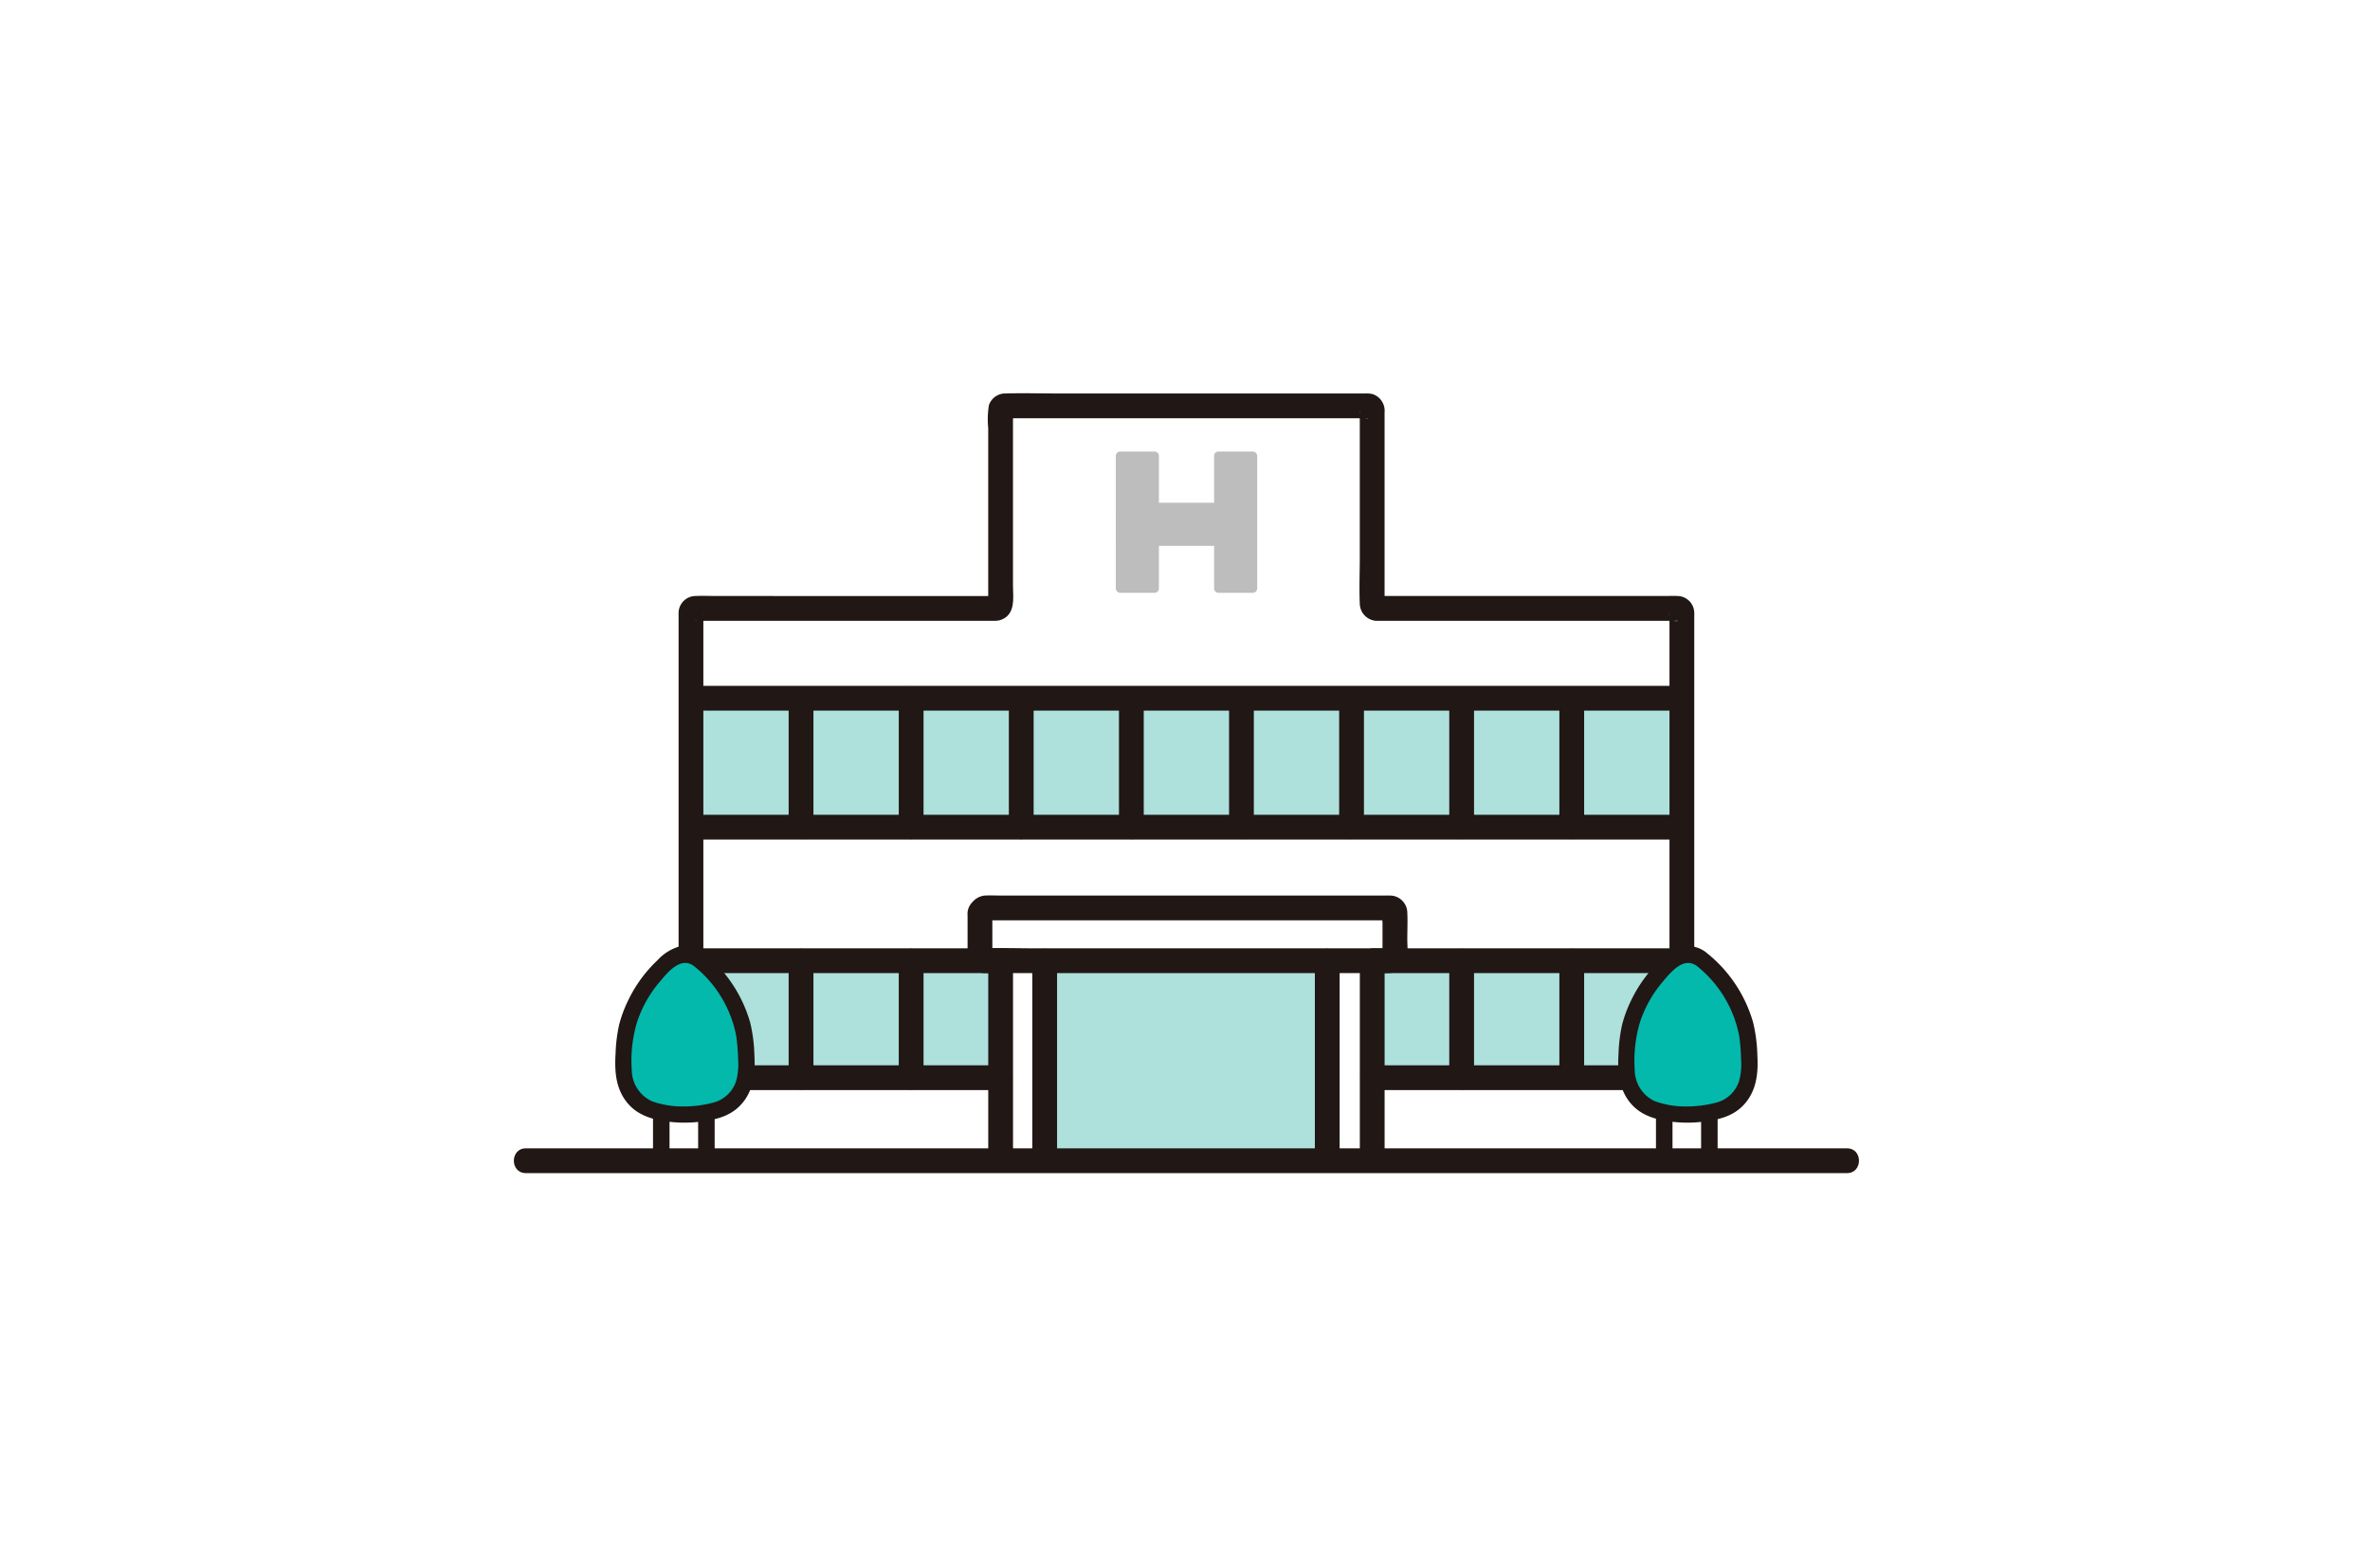<svg xmlns="http://www.w3.org/2000/svg" xmlns:xlink="http://www.w3.org/1999/xlink" width="452" height="299" viewBox="0 0 452 299">
  <defs>
    <clipPath id="clip-path">
      <rect id="長方形_862" data-name="長方形 862" width="256.541" height="148.73" fill="none"/>
    </clipPath>
  </defs>
  <g id="グループ_354" data-name="グループ 354" transform="translate(16488 7035)">
    <rect id="長方形_838" data-name="長方形 838" width="452" height="299" transform="translate(-16488 -7035)" fill="#fff"/>
    <g id="グループ_353" data-name="グループ 353" transform="translate(-16390 -6960)">
      <g id="グループ_352" data-name="グループ 352" clip-path="url(#clip-path)">
        <path id="パス_6672" data-name="パス 6672" d="M209.925,41.68H173.607a.788.788,0,0,1-.787-.787V3.84a.788.788,0,0,0-.787-.787H102.739a.784.784,0,0,0-.787.783V40.892a.788.788,0,0,1-.787.788H43.685a.788.788,0,0,0-.787.787V147.015c39.8,0,112.422,0,188.983,0V42.468a.788.788,0,0,0-.787-.787Z" transform="translate(-9.119 -0.649)" fill="#fff"/>
        <path id="パス_6673" data-name="パス 6673" d="M220.414,159.746H207.9V137.438h59.059c0,13.619,0,22.308,0,22.308Z" transform="translate(-44.193 -29.215)" fill="#aee0dc"/>
        <path id="パス_6674" data-name="パス 6674" d="M55.414,159.746H42.9V137.438h59.059c0,13.619,0,22.308,0,22.308Z" transform="translate(-9.119 -29.215)" fill="#aee0dc"/>
        <path id="パス_6675" data-name="パス 6675" d="M182.46,138.928v-1.491H128.568v38.144H182.46V138.928" transform="translate(-27.33 -29.215)" fill="#aee0dc"/>
        <path id="パス_6676" data-name="パス 6676" d="M119.623,174.965V136.822c0-3.04-4.725-3.045-4.725,0v38.143c0,3.04,4.725,3.045,4.725,0" transform="translate(-24.424 -28.599)" fill="#211715"/>
        <path id="パス_6677" data-name="パス 6677" d="M130.293,174.965V136.822c0-3.04-4.725-3.045-4.725,0v38.143c0,3.04,4.725,3.045,4.725,0" transform="translate(-26.692 -28.599)" fill="#211715"/>
        <path id="パス_6678" data-name="パス 6678" d="M209.623,174.965V136.822c0-3.04-4.725-3.045-4.725,0v38.143c0,3.04,4.725,3.045,4.725,0" transform="translate(-43.555 -28.599)" fill="#211715"/>
        <path id="パス_6679" data-name="パス 6679" d="M198.733,174.965V136.822c0-3.04-4.725-3.045-4.725,0v38.143c0,3.04,4.725,3.045,4.725,0" transform="translate(-41.24 -28.599)" fill="#211715"/>
        <path id="パス_6680" data-name="パス 6680" d="M196.4,73.878H42.9V98.454H231.881V73.878Z" transform="translate(-9.119 -15.704)" fill="#aee0dc"/>
        <path id="パス_6681" data-name="パス 6681" d="M44.621,146.366V42.7a5.378,5.378,0,0,0,0-.88c.353,2.035-2.547,1.513-1.191,1.574.365.017.735,0,1.1,0h52.96c.906,0,1.813.016,2.719,0a3.321,3.321,0,0,0,1.225-.2c2.812-1.087,2.239-4.233,2.239-6.67V4.857a8.517,8.517,0,0,0,0-1.284c-.013-.082.034-.222,0-.3,0,.007-1.581,1.486-1.572,1.49s.031,0,.044,0a6.347,6.347,0,0,0,1.693,0h65.082c.737,0,1.5.056,2.236,0,1.124-.086-1.7.6-1.339-1.558a4.805,4.805,0,0,0,0,.768V31.214c0,2.976-.134,5.988,0,8.963a3.336,3.336,0,0,0,3.626,3.217h55.73c.33,0,.669.021,1,0,1.2-.077-1.666.688-1.293-1.567a6.384,6.384,0,0,0,0,1V146.366c0,3.04,4.725,3.045,4.725,0V42.64c0-.239.012-.48,0-.719a3.246,3.246,0,0,0-3.152-3.252c-.835-.046-1.686,0-2.522,0H173.867a3.129,3.129,0,0,0-.866,0c.223-.079,1.4,2.056,1.543,1.465a2.506,2.506,0,0,0,0-.527V3.622A3.337,3.337,0,0,0,172.271.166a4.874,4.874,0,0,0-1.327-.124H112.02c-3.224,0-6.463-.1-9.685,0A3.283,3.283,0,0,0,99.074,2.31a17.341,17.341,0,0,0-.124,4.345V38.674a3.688,3.688,0,0,0,0,1.177c-.018-.034,1.123-1.374.539-.939a1,1,0,0,1-.156.08l1.192-.323H47.3c-1.372,0-2.76-.063-4.131,0A3.254,3.254,0,0,0,39.9,41.843c-.011.215,0,.433,0,.648V146.366c0,3.04,4.725,3.045,4.725,0" transform="translate(-8.48 0)" fill="#211715"/>
        <path id="パス_6682" data-name="パス 6682" d="M71.285,97.835V73.265c0-3.04-4.725-3.046-4.725,0v24.57c0,3.04,4.725,3.045,4.725,0" transform="translate(-14.149 -15.089)" fill="#211715"/>
        <path id="パス_6683" data-name="パス 6683" d="M97.953,97.838V73.262c0-3.04-4.725-3.045-4.725,0V97.838c0,3.04,4.725,3.045,4.725,0" transform="translate(-19.818 -15.088)" fill="#211715"/>
        <path id="パス_6684" data-name="パス 6684" d="M124.618,97.939V73.7c0-3.04-4.725-3.045-4.725,0V97.939c0,3.04,4.725,3.045,4.725,0" transform="translate(-25.486 -15.181)" fill="#211715"/>
        <path id="パス_6685" data-name="パス 6685" d="M151.285,97.847V73.265c0-3.04-4.725-3.046-4.725,0V97.847c0,3.04,4.725,3.045,4.725,0" transform="translate(-31.154 -15.089)" fill="#211715"/>
        <path id="パス_6686" data-name="パス 6686" d="M177.951,97.835V73.265c0-3.04-4.725-3.046-4.725,0v24.57c0,3.04,4.725,3.045,4.725,0" transform="translate(-36.823 -15.089)" fill="#211715"/>
        <path id="パス_6687" data-name="パス 6687" d="M204.618,97.835V73.265c0-3.04-4.725-3.046-4.725,0v24.57c0,3.04,4.725,3.045,4.725,0" transform="translate(-42.491 -15.089)" fill="#211715"/>
        <path id="パス_6688" data-name="パス 6688" d="M231.285,97.835V73.265c0-3.04-4.725-3.046-4.725,0v24.57c0,3.04,4.725,3.045,4.725,0" transform="translate(-48.16 -15.089)" fill="#211715"/>
        <path id="パス_6689" data-name="パス 6689" d="M257.951,97.835V73.265c0-3.04-4.725-3.046-4.725,0v24.57c0,3.04,4.725,3.045,4.725,0" transform="translate(-53.828 -15.089)" fill="#211715"/>
        <path id="パス_6690" data-name="パス 6690" d="M42.282,75.6h188.9c3.04,0,3.045-4.725,0-4.725H42.282c-3.04,0-3.045,4.725,0,4.725" transform="translate(-8.503 -15.067)" fill="#211715"/>
        <path id="パス_6691" data-name="パス 6691" d="M231.265,102.088H42.282c-3.04,0-3.045,4.725,0,4.725H231.265c3.04,0,3.045-4.725,0-4.725" transform="translate(-8.503 -21.701)" fill="#211715"/>
        <path id="パス_6692" data-name="パス 6692" d="M71.285,159.13V136.822c0-3.04-4.725-3.045-4.725,0V159.13c0,3.04,4.725,3.045,4.725,0" transform="translate(-14.149 -28.599)" fill="#211715"/>
        <path id="パス_6693" data-name="パス 6693" d="M97.951,159.13V136.822c0-3.04-4.725-3.045-4.725,0V159.13c0,3.04,4.725,3.045,4.725,0" transform="translate(-19.817 -28.599)" fill="#211715"/>
        <path id="パス_6694" data-name="パス 6694" d="M101.34,134.438H42.282c-3.04,0-3.045,4.725,0,4.725H101.34c3.04,0,3.045-4.725,0-4.725" transform="translate(-8.503 -28.578)" fill="#211715"/>
        <path id="パス_6695" data-name="パス 6695" d="M104.2,162.768H55.726c-3.039,0-3.045,4.725,0,4.725H104.2c3.04,0,3.045-4.725,0-4.725" transform="translate(-11.361 -34.6)" fill="#211715"/>
        <path id="パス_6696" data-name="パス 6696" d="M231.285,159.128V136.82c0-3.04-4.725-3.045-4.725,0v22.308c0,3.04,4.725,3.045,4.725,0" transform="translate(-48.16 -28.599)" fill="#211715"/>
        <path id="パス_6697" data-name="パス 6697" d="M257.951,158.777V136.82c0-3.04-4.725-3.045-4.725,0v21.957c0,3.04,4.725,3.045,4.725,0" transform="translate(-53.828 -28.599)" fill="#211715"/>
        <path id="パス_6698" data-name="パス 6698" d="M207.726,139.163h58.619c3.04,0,3.046-4.725,0-4.725H207.726c-3.04,0-3.045,4.725,0,4.725" transform="translate(-43.671 -28.578)" fill="#211715"/>
        <path id="パス_6699" data-name="パス 6699" d="M207.282,167.493h59.057c3.04,0,3.045-4.725,0-4.725H207.282c-3.04,0-3.045,4.725,0,4.725" transform="translate(-43.577 -34.6)" fill="#211715"/>
        <path id="パス_6700" data-name="パス 6700" d="M278.627,183.384v-9.251a26.244,26.244,0,0,0,4.514.475,28.415,28.415,0,0,0,4.092-.424v9.2Z" transform="translate(-59.228 -37.015)" fill="#fff"/>
        <path id="パス_6701" data-name="パス 6701" d="M287.556,173.776v9.2a1.575,1.575,0,1,0,3.15,0v-9.2a1.575,1.575,0,1,0-3.15,0" transform="translate(-61.126 -36.605)" fill="#211715"/>
        <path id="パス_6702" data-name="パス 6702" d="M276.627,173.707v9.251a1.575,1.575,0,1,0,3.15,0v-9.251a1.575,1.575,0,1,0-3.15,0" transform="translate(-58.803 -36.59)" fill="#211715"/>
        <path id="パス_6703" data-name="パス 6703" d="M283.654,136.723a4.035,4.035,0,0,0-4.934,0,24.446,24.446,0,0,0-7.655,10.241,19.707,19.707,0,0,0-1.127,3.769,31.409,31.409,0,0,0-.385,3.727,15.387,15.387,0,0,0,.527,6.534,7.936,7.936,0,0,0,3.761,4.15c1.7.871,5.444,1.332,7.347,1.332,1.435,0,5.649-.461,7.348-1.332a7.943,7.943,0,0,0,3.761-4.15,15.4,15.4,0,0,0,.527-6.534,31.744,31.744,0,0,0-.385-3.727,19.7,19.7,0,0,0-1.127-3.769,24.427,24.427,0,0,0-7.659-10.241" transform="translate(-57.277 -28.884)" fill="#03b9ab"/>
        <path id="パス_6704" data-name="パス 6704" d="M284.031,134.94a5.671,5.671,0,0,0-4.544-.907,9.193,9.193,0,0,0-3.977,2.584,25.812,25.812,0,0,0-5.52,7.542,24.651,24.651,0,0,0-1.758,4.684,30.012,30.012,0,0,0-.692,5.543c-.206,3.417.019,6.764,2.313,9.489,1.876,2.226,4.524,3.045,7.3,3.443a24.782,24.782,0,0,0,7.215-.026c2.7-.387,5.221-1.1,7.119-3.19,2.38-2.619,2.723-5.973,2.532-9.366a30.009,30.009,0,0,0-.8-6.238,26.17,26.17,0,0,0-8.87-13.309,1.627,1.627,0,0,0-2.228,0,1.585,1.585,0,0,0,0,2.227,22.475,22.475,0,0,1,8.412,13.5,35.427,35.427,0,0,1,.375,4.521,12.3,12.3,0,0,1-.379,4.227,6.226,6.226,0,0,1-4.554,4.132,21.329,21.329,0,0,1-5.506.682,16.879,16.879,0,0,1-6.077-1.028,6.634,6.634,0,0,1-3.762-5.915,25.639,25.639,0,0,1,.928-8.886,22.815,22.815,0,0,1,4.332-7.86c1.547-1.823,3.986-4.951,6.549-3.125a1.587,1.587,0,0,0,2.154-.565,1.608,1.608,0,0,0-.565-2.154" transform="translate(-56.858 -28.461)" fill="#211715"/>
        <path id="パス_6705" data-name="パス 6705" d="M35.706,183.384v-9.251a26.244,26.244,0,0,0,4.514.475,28.415,28.415,0,0,0,4.092-.424v9.2Z" transform="translate(-7.59 -37.015)" fill="#fff"/>
        <path id="パス_6706" data-name="パス 6706" d="M44.635,173.776v9.2a1.575,1.575,0,0,0,3.15,0v-9.2a1.575,1.575,0,0,0-3.15,0" transform="translate(-9.488 -36.605)" fill="#211715"/>
        <path id="パス_6707" data-name="パス 6707" d="M33.706,173.707v9.251a1.575,1.575,0,1,0,3.15,0v-9.251a1.575,1.575,0,1,0-3.15,0" transform="translate(-7.165 -36.59)" fill="#211715"/>
        <path id="パス_6708" data-name="パス 6708" d="M40.733,136.723a4.035,4.035,0,0,0-4.934,0,24.445,24.445,0,0,0-7.655,10.241,19.7,19.7,0,0,0-1.127,3.769,31.409,31.409,0,0,0-.385,3.727,15.388,15.388,0,0,0,.527,6.534,7.937,7.937,0,0,0,3.761,4.15c1.7.871,5.444,1.332,7.347,1.332,1.435,0,5.649-.461,7.348-1.332a7.94,7.94,0,0,0,3.761-4.15,15.388,15.388,0,0,0,.527-6.534,31.743,31.743,0,0,0-.385-3.727,19.7,19.7,0,0,0-1.127-3.769,24.427,24.427,0,0,0-7.659-10.241" transform="translate(-5.639 -28.884)" fill="#03b9ab"/>
        <path id="パス_6709" data-name="パス 6709" d="M41.11,134.94a5.671,5.671,0,0,0-4.544-.907,9.193,9.193,0,0,0-3.977,2.584,25.812,25.812,0,0,0-5.52,7.542,24.649,24.649,0,0,0-1.758,4.684,30.01,30.01,0,0,0-.692,5.543c-.206,3.417.019,6.764,2.313,9.489,1.876,2.226,4.524,3.045,7.3,3.443a24.783,24.783,0,0,0,7.215-.026c2.7-.387,5.221-1.1,7.119-3.19,2.38-2.619,2.723-5.973,2.532-9.366a30.01,30.01,0,0,0-.8-6.238,26.171,26.171,0,0,0-8.87-13.309,1.627,1.627,0,0,0-2.228,0,1.585,1.585,0,0,0,0,2.227,22.475,22.475,0,0,1,8.412,13.5,35.424,35.424,0,0,1,.375,4.521,12.3,12.3,0,0,1-.379,4.227,6.226,6.226,0,0,1-4.554,4.132,21.328,21.328,0,0,1-5.506.682,16.879,16.879,0,0,1-6.077-1.028,6.634,6.634,0,0,1-3.762-5.915,25.64,25.64,0,0,1,.928-8.886,22.815,22.815,0,0,1,4.332-7.86c1.547-1.823,3.986-4.951,6.549-3.125a1.587,1.587,0,0,0,2.154-.565,1.608,1.608,0,0,0-.565-2.154" transform="translate(-5.22 -28.461)" fill="#211715"/>
        <path id="パス_6710" data-name="パス 6710" d="M2.282,187.606H254.259c3.04,0,3.045-4.725,0-4.725H2.282c-3.04,0-3.045,4.725,0,4.725" transform="translate(0 -38.875)" fill="#211715"/>
        <path id="パス_6711" data-name="パス 6711" d="M113.1,136.439h75.36c1.579,0,3.073.183,4.338-1.039,1.363-1.319.958-3.657.958-5.383,0-1.7.087-3.425,0-5.124a3.31,3.31,0,0,0-3.415-3.242c-.483-.016-.968,0-1.45,0H116.393c-1.083,0-2.182-.054-3.264,0a3.6,3.6,0,0,0-2.382,1.328,3.142,3.142,0,0,0-.854,2.469v5.84c0,1.917-.126,3.883,2.012,4.828a2.437,2.437,0,0,0,3.232-.847,2.379,2.379,0,0,0-.847-3.232c-.471-.209-.634-.652-.046.508.913,1.8.312.886.375.626a3.6,3.6,0,0,0,0-.765V124.8l-.692,1.67.842-.787-1.67.692h76.2a4.942,4.942,0,0,0,1.157,0c.024-.006.059.009.081,0-.327.139-1.364-2.112-1.507-1.432a10.133,10.133,0,0,0,0,1.943v5.642a3.011,3.011,0,0,0,0,.669c.062.242-.648,1.366.375-.652.583-1.148.432-.719-.046-.508l1.192-.322H122.623c-3.122,0-6.267-.11-9.389,0-.046,0-.092,0-.138,0-3.04,0-3.045,4.725,0,4.725" transform="translate(-23.36 -25.854)" fill="#211715"/>
        <path id="パス_6712" data-name="パス 6712" d="M153.183,41.057h-6.556a.832.832,0,0,1-.832-.832V14.956a.833.833,0,0,1,.832-.833h6.556a.833.833,0,0,1,.832.833V40.225a.832.832,0,0,1-.832.832" transform="translate(-30.992 -3.002)" fill="#bdbdbd"/>
        <path id="パス_6713" data-name="パス 6713" d="M145.8,33.912V27.356a.832.832,0,0,1,.832-.832H171.9a.833.833,0,0,1,.833.832v6.556a.833.833,0,0,1-.833.832H146.628a.832.832,0,0,1-.832-.832" transform="translate(-30.992 -5.638)" fill="#bdbdbd"/>
        <path id="パス_6714" data-name="パス 6714" d="M176.987,41.057h-6.556a.832.832,0,0,1-.832-.832V14.956a.833.833,0,0,1,.832-.833h6.556a.833.833,0,0,1,.832.833V40.225a.832.832,0,0,1-.832.832" transform="translate(-36.052 -3.002)" fill="#bdbdbd"/>
      </g>
    </g>
  </g>
</svg>
